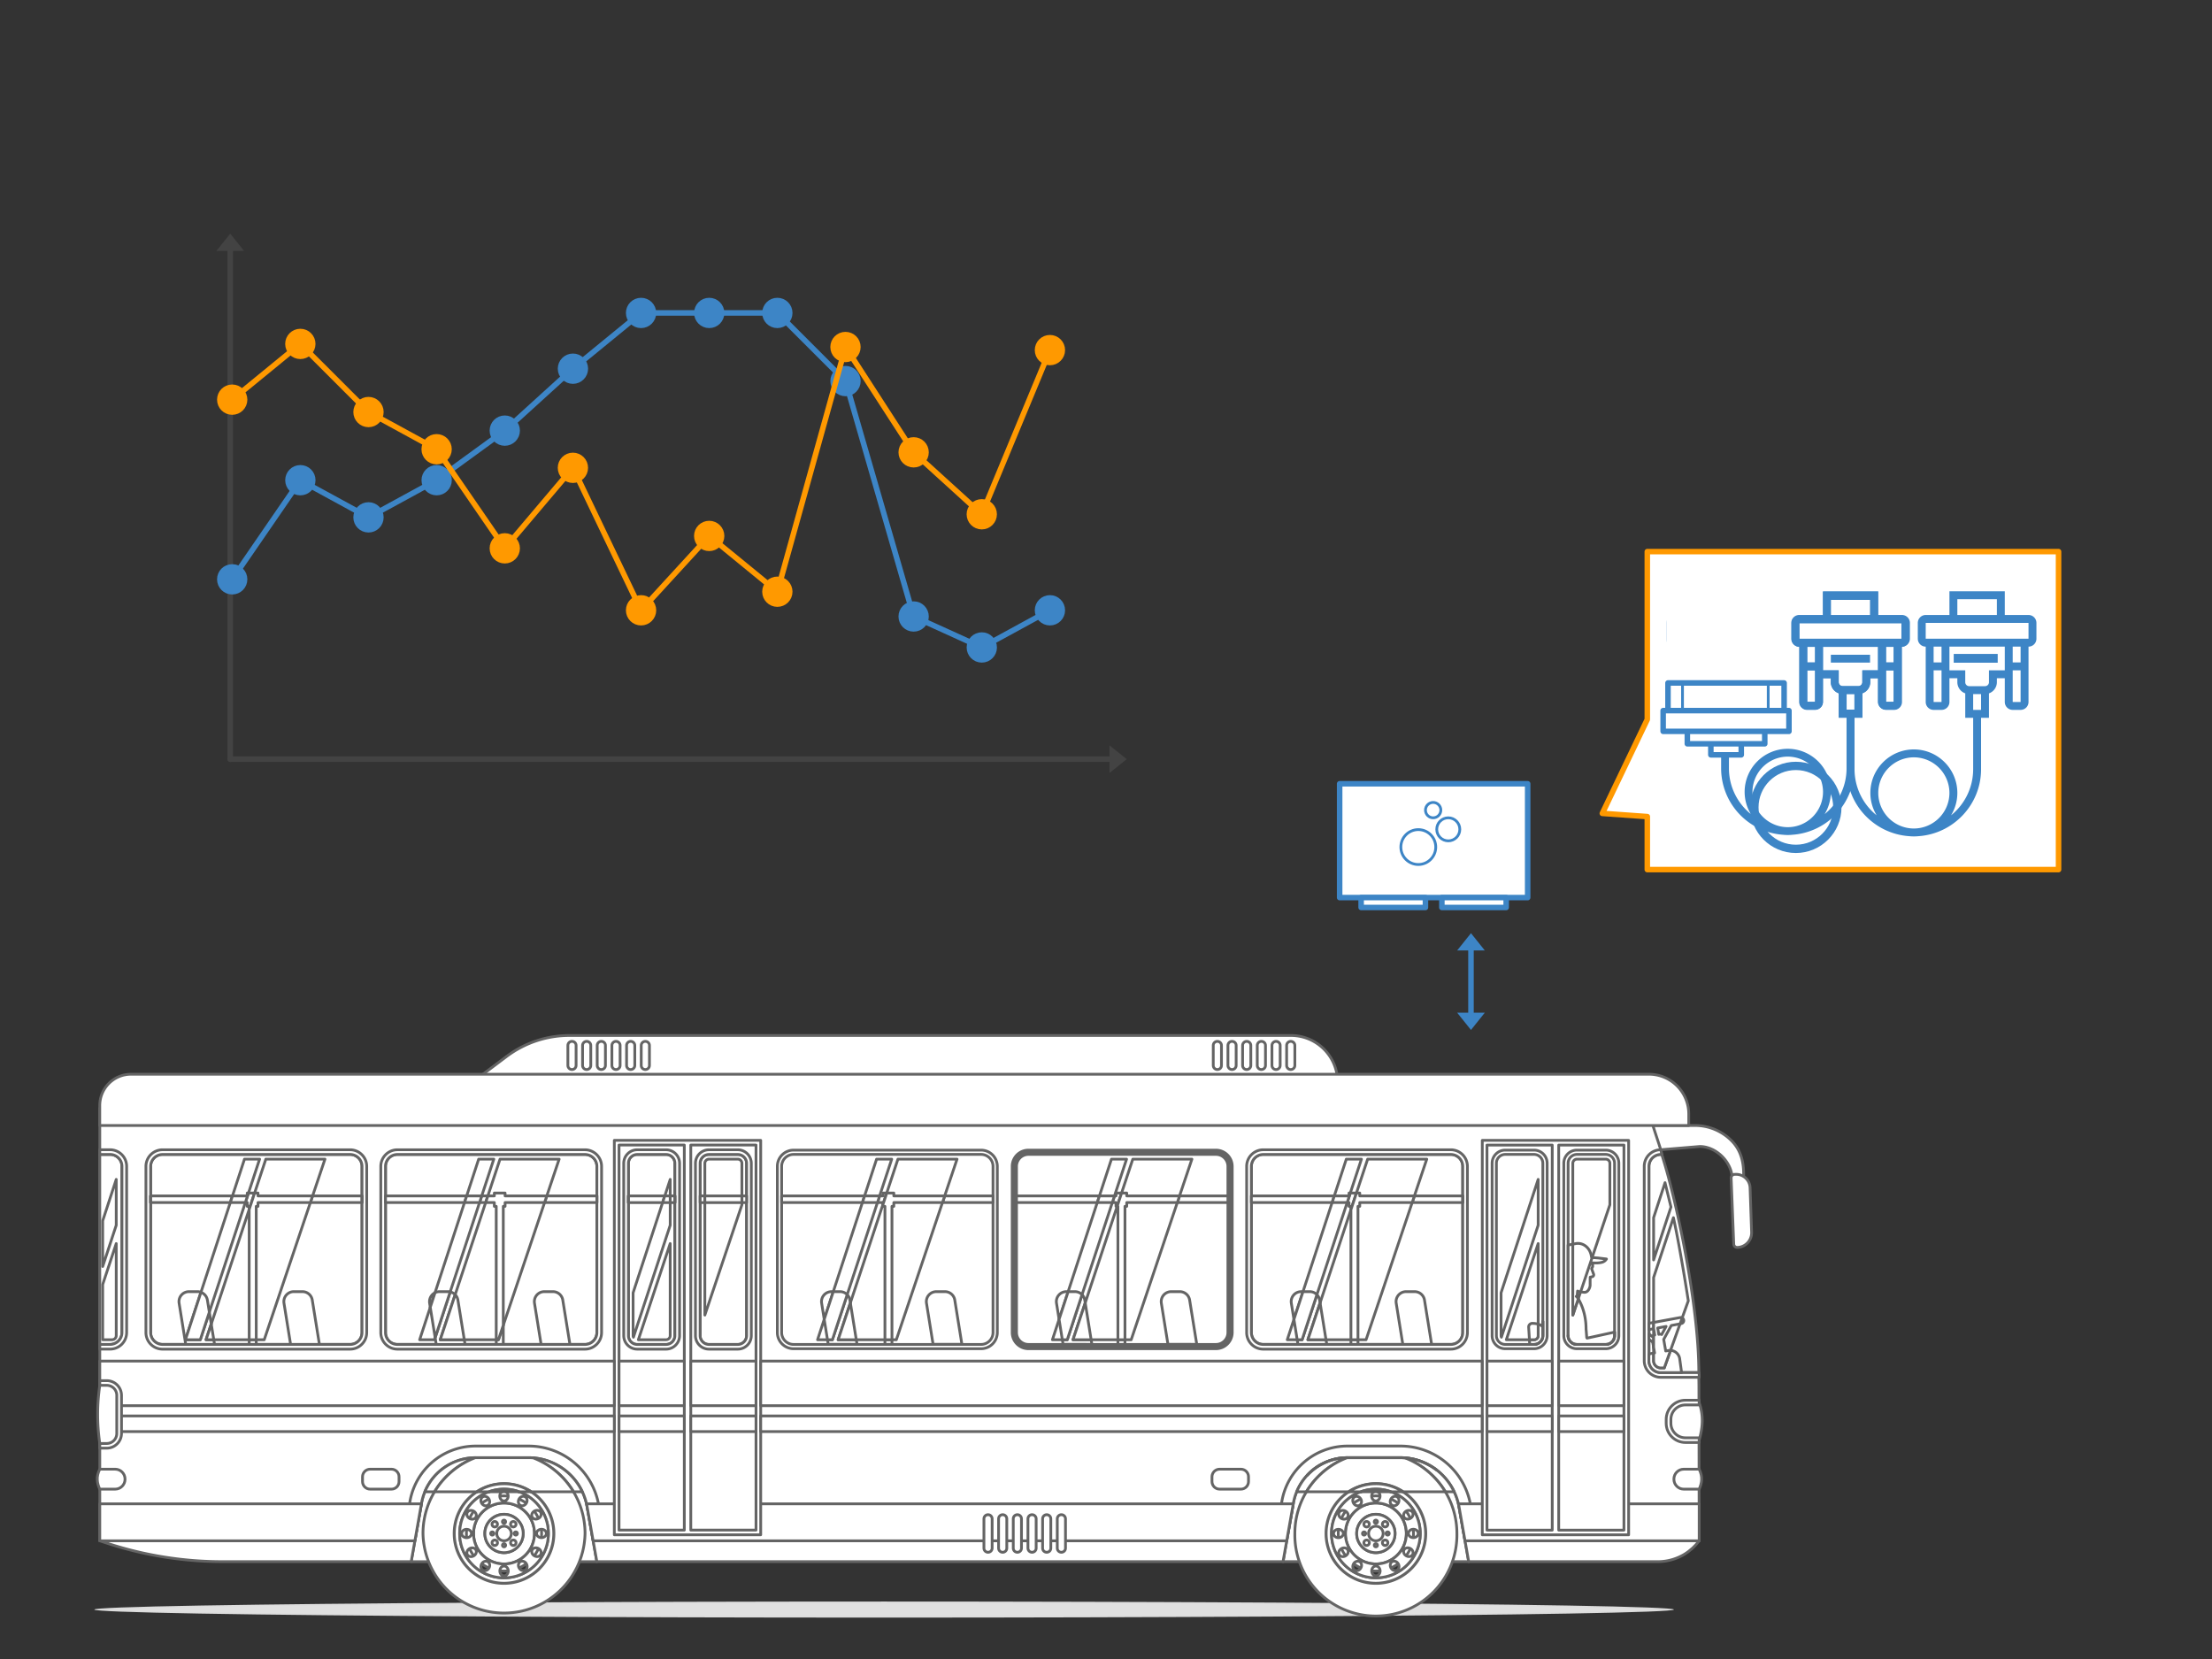 <svg xmlns="http://www.w3.org/2000/svg" xmlns:xlink="http://www.w3.org/1999/xlink" width="800" height="600" stroke="#000" stroke-linecap="round" stroke-linejoin="round" fill="#fff" fill-rule="evenodd"><rect width="100%" height="100%" fill="#333333" stroke="none"/><style><![CDATA[.B{fill-rule:nonzero}.C{stroke-width:2}.D{stroke-linecap:butt}.E{fill:none}.F{stroke:none}.G{stroke:#3d85c6}.H{fill:#3d85c6}]]></style><defs><clipPath id="A"/><path d="M0 0l4 5h-8z" id="B" class="F"/><path id="C" d="M449.92 180.11a13.6 13.6 0 0 0 13.6 13.59 13.6 13.6 0 0 0 13.59-13.59 13.6 13.6 0 0 0-13.59-13.6 13.6 13.6 0 0 0-13.6 13.6"/><path id="D" d="M172.79 12.31h-.03c-.81 0-1.47-.66-1.47-1.47V3.59c0-.81.66-1.47 1.47-1.47h.03c.81 0 1.47.66 1.47 1.47v7.25c0 .81-.66 1.47-1.47 1.47"/><path id="E" d="M323.26 186.9h-.03c-.81 0-1.47-.66-1.47-1.47v-10.65c0-.81.66-1.47 1.47-1.47h.03c.81 0 1.47.66 1.47 1.47v10.65c0 .81-.66 1.47-1.47 1.47"/><path id="F" d="M414.7 164.07h-7.71c-1.52 0-2.75-1.23-2.75-2.75v-1.72c0-1.52 1.23-2.75 2.75-2.75h7.71c1.52 0 2.75 1.23 2.75 2.75v1.72c0 1.52-1.23 2.75-2.75 2.75"/><path id="G" d="M234.23 46.22v15.02l-13.4 39.87V46.22a1.5 1.5 0 0 1 1.48-1.5h10.43a1.5 1.5 0 0 1 1.49 1.5"/><path id="H" d="M208.3 52.04v16.58l-13.3 40.5c-.09-.17-.12-.36-.12-.56v-15.5l13.42-41.02"/><path id="I" d="M139.03 44.72l-21.35 65.32h5.36l21.46-65.32h-5.47"/><path id="J" d="M290.66 44.72l-21.62 65.32h21.04l21.96-65.32h-21.38"/><path id="K" d="M157.99 165.02h-4.34c-1.7-.62-3.53-.95-5.44-.95h-.01 0-.02c-1.91 0-3.74.33-5.44.95h-4.34c2.81-1.83 6.17-2.9 9.78-2.9a17.9 17.9 0 0 1 9.81 2.9"/><path id="L" d="M134.1 111.73h-10.42v-.01l10.42.01"/><path id="M" d="M172.03 111.72h-10.42l-2.39-14.88a3.6 3.6 0 0 1 3.57-4.2h3.09a3.6 3.6 0 0 1 3.57 3.05l2.58 16.03"/><path id="N" d="M275.87 111.72h-10.42l-.27-1.68h1.77l5.36-16.31a3.6 3.6 0 0 1 .98 1.96l.17 1.01-4.42 13.34h6.56l.27 1.68"/><path id="O" d="M264.01 102.67l-.94-5.83a3.6 3.6 0 0 1 3.57-4.2h.65l-3.28 10.03"/><path id="P" d="M275.6 110.04h-6.56l4.42-13.34 2.14 13.34"/><path id="Q" d="M266.96 110.03h-1.78l-1.18-7.36 3.28-10.03h2.44a3.6 3.6 0 0 1 2.59 1.09l-5.35 16.3"/><path id="R" d="M139.35 60.41h-5.44l.78-2.39h5.44l-.78 2.39"/></defs><g class="G"><g class="C"><path d="M484.5 283.46h68v41.16h-68z"/><path d="M492.27 324.62h23.26v3.58h-23.26zm29.2 0h23.26v3.58h-23.26z"/></g><circle cx="518.32" cy="292.99" r="2.78"/><circle cx="523.79" cy="299.94" r="4.17"/><circle cx="512.95" cy="306.35" r="6.31"/></g><path d="M595.77 314.5H744.5v-115H595.77v60.69l-16.27 33.98 16.27 1.16v19.17" stroke="#f90" class="C"/><path d="M687.67 222.62h-8.51v-8.51h-19.84v8.51h-8.5c-1.57 0-2.84 1.27-2.84 2.83v5.67c0 1.56 1.27 2.84 2.84 2.84v19.84c0 1.56 1.27 2.84 2.83 2.84h2.83c1.57 0 2.84-1.28 2.84-2.84v-8.51h2.83v1.42c0 1.85 1.19 3.41 2.84 3.99v8.77h2.84v18.43c0 6.67-3.1 12.63-7.92 16.53 1.41-2.35 2.24-5.09 2.24-8.03a15.6 15.6 0 0 0-15.59-15.59 15.6 15.6 0 0 0-15.59 15.59c0 2.94.83 5.68 2.25 8.03-4.82-3.9-7.92-9.86-7.92-16.53v-18.43h2.83v-8.77c1.65-.58 2.84-2.14 2.84-3.99v-1.42h2.83v8.51c0 1.56 1.28 2.84 2.84 2.84h2.83c1.57 0 2.84-1.28 2.84-2.84v-19.84c1.56 0 2.84-1.28 2.84-2.84v-5.67c0-1.56-1.28-2.83-2.84-2.83h-8.51v-8.51h-19.84v8.51h-8.5c-1.57 0-2.84 1.27-2.84 2.83v5.67c0 1.56 1.27 2.84 2.84 2.84v19.84c0 1.56 1.27 2.84 2.83 2.84h2.84c1.56 0 2.83-1.28 2.83-2.84v-8.51h2.84v1.42c0 1.85 1.18 3.41 2.83 3.99v8.77h2.84v18.43a24.1 24.1 0 0 0 22.5 24.01 14 14 0 0 0 1.59.08 13.9 13.9 0 0 0 1.59-.08 24.1 24.1 0 0 0 22.51-24.01v-18.43h2.84v-8.77c1.64-.58 2.83-2.14 2.83-3.99v-1.42h2.83v8.51c0 1.56 1.28 2.84 2.84 2.84h2.83c1.57 0 2.84-1.28 2.84-2.84v-19.84c1.56 0 2.83-1.28 2.83-2.84v-5.67c0-1.56-1.27-2.83-2.83-2.83zm-65.2 34.02v-5.68h2.83v5.68h-2.83zm14.17-2.84v-11.34h2.83v11.34h-2.83zm2.83-14.18h-2.83v-5.66h2.83v5.66zm-22.67-22.67h14.17v5.67H616.8v-5.67zm-11.35 8.5h0 36.86v5.67h-36.85l-.01-5.67zm5.68 8.51v5.66h-2.84v-5.66h2.84zm-2.84 19.84v-11.34h2.84v11.34h-2.84zm5.67-11.34v-8.5h19.84v8.5h-5.67v4.25c0 .78-.63 1.42-1.41 1.42h-5.67c-.78 0-1.42-.64-1.42-1.42v-4.25h-5.67zm19.84 43.94a12.8 12.8 0 0 1 12.76-12.76 12.8 12.8 0 0 1 12.76 12.76c0 7.04-5.72 12.76-12.76 12.76a12.8 12.8 0 0 1-12.76-12.76zm28.35-69.45h14.18v5.67h-14.18v-5.67zm-5.67 17.01v5.66h-2.83v-5.66h2.83zm-2.83 19.84v-11.34h2.83v11.34h-2.83zm14.18 2.84v-5.68h2.83v5.68h-2.83zm5.67-14.18v4.25c0 .78-.64 1.42-1.42 1.42h-5.67c-.78 0-1.42-.64-1.42-1.42v-4.25h-5.67v-8.5h19.84v8.5h-5.66zm8.5 11.34v-11.34h2.83v11.34H682zm2.83-14.18H682v-5.66h2.83v5.66zm2.84-8.5h-36.85l-.01-5.67h.01 36.85v5.67zm-25.52 5.67h14.18v2.84h-14.18z" class="B F H"/><path d="M602.62 210.55h42.87v57.15h-42.87z" class="F"/><g class="G"><path d="M618.75 268h11v5h-11z" class="C"/><circle cx="649.5" cy="292" stroke-width="3" r="15" class="E"/><path d="M603.25 247h42v10h-42z" class="C"/><path d="M608.5 256.5v-9m31 9v-9" class="E"/><g class="C"><path d="M610.25 264h28v5h-28z"/><path d="M601.5 257H647v7.5h-45.5z"/></g></g><path d="M733.64 222.42h-8.58v-8.58h-20.02v8.58h-8.58c-1.58 0-2.86 1.28-2.86 2.86V231c0 1.58 1.28 2.86 2.86 2.86v20.02c0 1.58 1.28 2.86 2.86 2.86h2.86c1.58 0 2.86-1.28 2.86-2.86v-8.58h2.86v1.43a4.3 4.3 0 0 0 2.86 4.03v8.84h2.86v18.59a21.4 21.4 0 0 1-7.99 16.68c1.43-2.37 2.27-5.14 2.27-8.1 0-8.67-7.06-15.73-15.73-15.73s-15.73 7.06-15.73 15.73c0 2.96.84 5.73 2.27 8.1a21.4 21.4 0 0 1-7.99-16.68V259.6h2.86v-8.84a4.3 4.3 0 0 0 2.86-4.03v-1.43h2.86v8.58c0 1.58 1.28 2.86 2.86 2.86h2.86c1.58 0 2.86-1.28 2.86-2.86v-20.02c1.58 0 2.86-1.28 2.86-2.86v-5.72c0-1.58-1.28-2.86-2.86-2.86h-8.58v-8.58h-20.02v8.58h-8.58c-1.58 0-2.86 1.28-2.86 2.86V231c0 1.58 1.28 2.86 2.86 2.86v20.02c0 1.58 1.28 2.86 2.86 2.86h2.86c1.58 0 2.86-1.28 2.86-2.86v-8.58h2.86v1.43a4.3 4.3 0 0 0 2.86 4.03v8.84h2.86v18.59c0 12.86 10.05 23.39 22.7 24.23a17.2 17.2 0 0 0 1.61.08 17.2 17.2 0 0 0 1.61-.08c12.65-.84 22.7-11.37 22.7-24.23V259.6h2.86v-8.84a4.3 4.3 0 0 0 2.86-4.03v-1.43h2.86v8.58c0 1.58 1.28 2.86 2.86 2.86h2.86c1.58 0 2.86-1.28 2.86-2.86v-20.02c1.58 0 2.86-1.28 2.86-2.86v-5.72c0-1.58-1.28-2.86-2.86-2.86zm-65.78 34.32v-5.72h2.86v5.72h-2.86zm14.3-2.86v-11.44h2.86v11.44h-2.86zm2.86-14.3h-2.86v-5.72h2.86v5.72zm-22.88-22.88h14.3v5.72h-14.3v-5.72zm-11.44 8.58h0 37.18V231H650.7v-5.72zm5.72 8.58v5.72h-2.86v-5.72h2.86zm-2.86 20.02v-11.44h2.86v11.44h-2.86zm5.72-11.44v-8.58h20.02v8.58h-5.72v4.29c0 .79-.64 1.43-1.43 1.43h-5.72c-.79 0-1.43-.64-1.43-1.43v-4.29h-5.72zm20.02 44.33a12.9 12.9 0 0 1 12.87-12.87 12.9 12.9 0 0 1 12.87 12.87 12.9 12.9 0 0 1-12.87 12.87 12.9 12.9 0 0 1-12.87-12.87zm28.6-70.07h14.3v5.72h-14.3v-5.72zm-5.72 17.16v5.72h-2.86v-5.72h2.86zm-2.86 20.02v-11.44h2.86v11.44h-2.86zm14.3 2.86v-5.72h2.86v5.72h-2.86zm5.72-14.3v4.29c0 .79-.64 1.43-1.43 1.43h-5.72c-.79 0-1.43-.64-1.43-1.43v-4.29h-5.72v-8.58h20.02v8.58h-5.72zm8.58 11.44v-11.44h2.86v11.44h-2.86zm2.86-14.3h-2.86v-5.72h2.86v5.72zm2.86-8.58h-37.18v-5.72h0 37.18V231zm-27.05 5.5h15.91v3.18h-15.91z" class="B F H"/><g transform="translate(532 337.5)"><path d="M0 5.63v23.75" class="C E G"/><g class="H"><use transform="matrix(1.25 0 0 1.25 0 0)" xlink:href="#B"/><use transform="matrix(-1.25 0 0 -1.25 0 70)" xlink:href="#B" y="28"/></g></g><g transform="translate(34.09 374.5)"><ellipse cx="285.66" cy="207.62" fill="#e0e0e0" rx="285.66" ry="2.91" stroke-opacity=".02"/><g stroke="#646464" stroke-linejoin="miter" class="B"><g class="D"><path d="M432.81 0H171.83a37.8 37.8 0 0 0-22.7 7.58L130.21 21.8h319.46v-4.94c0-9.31-7.55-16.86-16.86-16.86m147.62 182.75H2V26.32h561.64l13.72 70.24a161.5 161.5 0 0 1 2.99 30.62l.08 55.57"/><path d="M137.97 152.7h19.08c10.46 0 19.41 7.51 21.23 17.81l3.49 19.8h-67.05v-.59l3.62-20.56c1.69-9.52 9.96-16.46 19.63-16.46m315.32-.02h19.09c10.45 0 19.41 7.51 21.22 17.81l3.49 19.8h-67.15l3.73-21.15a19.9 19.9 0 0 1 19.62-16.46"/><use xlink:href="#C"/><path d="M445.48 180.12c-.01-9.96 8.06-18.04 18.02-18.06 9.96 0 18.05 8.07 18.06 18.03 0 9.97-8.06 18.05-18.03 18.06-9.96.01-18.05-8.06-18.05-18.03m-11.27.01a29.31 29.31 0 1 0 58.61-.05 29.3 29.3 0 0 0-29.33-29.28c-16.18.02-29.29 13.15-29.28 29.33m13.27-.02c-.01-8.85 7.16-16.04 16.02-16.04 8.86-.01 16.04 7.16 16.05 16.02s-7.17 16.04-16.02 16.05c-8.86.01-16.05-7.17-16.05-16.03m-1.95.01a18 18 0 0 0 18 17.97 18 18 0 0 0 17.97-18 18 18 0 0 0-18-17.97 18 18 0 0 0-17.97 18m11.05-.01c0-3.83 3.1-6.93 6.93-6.94 3.82 0 6.93 3.1 6.93 6.93.01 3.82-3.09 6.93-6.92 6.94-3.83 0-6.93-3.1-6.94-6.93zm-4.09 0c.01 6.09 4.95 11.02 11.03 11.02 6.09-.01 11.02-4.95 11.02-11.04-.01-6.08-4.95-11.01-11.04-11.01-6.08.01-11.02 4.95-11.01 11.03"/><path d="M458.67 180.12c0-.33.26-.58.58-.58s.58.25.58.57-.26.58-.58.58-.58-.26-.58-.57zm.79 2.65c.39-.39 1.01-.39 1.4-.01.39.39.39 1.02 0 1.4-.38.39-1.01.39-1.4.01-.38-.39-.39-1.02 0-1.4zm1.42-2.66c0-1.45 1.18-2.63 2.63-2.63s2.63 1.17 2.63 2.63c0 1.45-1.17 2.63-2.62 2.63-1.46 0-2.64-1.17-2.64-2.63zm2.06 4.26c0-.32.25-.58.58-.58.32 0 .57.26.57.58s-.25.57-.57.57-.58-.25-.58-.57zm3.23-1.61c.38-.39 1.01-.39 1.4 0a1 1 0 0 1 0 1.4c-.39.39-1.02.39-1.4 0-.39-.39-.39-1.01 0-1.4zm1.6-2.07c-.32 0-.58-.27-.58-.58 0-.32.26-.58.58-.58s.58.25.58.58c0 .31-.26.58-.58.58zm-.21-3.24c-.39.39-1.01.39-1.4 0-.39-.38-.39-1.01 0-1.4a1 1 0 0 1 1.4 0c.39.39.39 1.01 0 1.4zm-3.47-1.6c0 .32-.26.58-.58.58s-.58-.26-.58-.58.26-.58.58-.58.58.26.58.58zm-3.23 1.61c-.39.39-1.02.39-1.4 0-.39-.39-.39-1.01-.01-1.4a1 1 0 0 1 1.41 0 1 1 0 0 1 0 1.4zm-4.28 2.66c0 3.82 3.11 6.92 6.94 6.92 3.82 0 6.93-3.11 6.92-6.93 0-3.83-3.11-6.93-6.93-6.93-3.83.01-6.93 3.11-6.93 6.94m-8.38 0c0-.84.79-1.52 1.77-1.52s1.78.68 1.78 1.52c0 .83-.8 1.51-1.77 1.51-.98 0-1.78-.68-1.78-1.51m2.84 5.46c.84-.49 1.87-.3 2.29.42.42.73.07 1.71-.78 2.2-.84.49-1.87.3-2.29-.42-.42-.73-.07-1.71.78-2.2m4.4 5.5c.49-.84 1.48-1.19 2.2-.77.73.41.92 1.44.43 2.29s-1.47 1.19-2.2.78c-.72-.42-.91-1.45-.43-2.3m6.57 2.57c0-.98.68-1.77 1.52-1.77.83 0 1.51.79 1.52 1.77 0 .98-.68 1.77-1.52 1.77s-1.52-.79-1.52-1.77m7.4-3.36c.73-.42 1.71-.07 2.2.78s.3 1.87-.42 2.29c-.73.42-1.71.08-2.2-.77s-.3-1.87.42-2.3m4.31-4.31c.42-.72 1.44-.91 2.29-.42.85.48 1.2 1.47.78 2.19-.42.73-1.44.92-2.29.43s-1.2-1.47-.78-2.2m3.34-4.37c-.97 0-1.77-.68-1.77-1.52 0-.83.79-1.51 1.77-1.51s1.77.67 1.77 1.51-.79 1.52-1.77 1.52m-1.06-6.97c-.85.49-1.87.3-2.29-.43-.42-.72-.08-1.71.77-2.2s1.88-.3 2.3.43c.41.72.07 1.71-.78 2.2m-4.41-5.51c-.49.85-1.47 1.19-2.19.78-.73-.42-.92-1.45-.43-2.3.49-.84 1.47-1.19 2.19-.77.73.41.92 1.44.43 2.29m-6.57-2.57c0 .98-.67 1.78-1.51 1.78s-1.52-.8-1.52-1.78.68-1.77 1.51-1.77c.84 0 1.52.79 1.52 1.77m-7.4 3.36c-.72.41-1.71.07-2.19-.78-.5-.85-.3-1.87.42-2.29s1.71-.07 2.2.78c.49.84.3 1.87-.43 2.29m5.89-.84c6.09 0 11.03 4.93 11.03 11.01.01 6.1-4.93 11.03-11.01 11.04-6.09 0-11.03-4.93-11.03-11.01-.01-6.09 4.92-11.03 11.01-11.04m-10.19 5.15c-.42.73-1.45.92-2.29.43-.85-.49-1.2-1.48-.78-2.2.42-.73 1.44-.92 2.29-.43s1.2 1.47.78 2.2m-5.84 5.89c.01 8.86 7.19 16.03 16.05 16.03 8.86-.02 16.03-7.2 16.02-16.06 0-8.86-7.19-16.03-16.05-16.02-8.85 0-16.03 7.19-16.02 16.05"/><use xlink:href="#C" x="-315.32"/><path d="M130.16 180.12c-.01-9.96 8.06-18.04 18.02-18.06 9.96 0 18.05 8.07 18.06 18.03.01 9.97-8.06 18.05-18.03 18.06-9.96.01-18.05-8.06-18.05-18.03m-11.27.01a29.31 29.31 0 0 0 58.61-.05 29.3 29.3 0 0 0-29.33-29.28c-16.18.02-29.29 13.15-29.28 29.33m13.26-.02c0-8.85 7.17-16.04 16.03-16.04 8.86-.01 16.04 7.16 16.05 16.02s-7.16 16.04-16.02 16.05-16.05-7.17-16.06-16.03m-1.94.01a18 18 0 0 0 18 17.97 18 18 0 0 0 17.97-18 18 18 0 0 0-18-17.97 18 18 0 0 0-17.97 18m11.05-.01c0-3.83 3.1-6.93 6.93-6.94 3.82 0 6.93 3.1 6.93 6.93 0 3.82-3.09 6.93-6.92 6.94-3.83 0-6.93-3.1-6.94-6.93zm-4.09 0c.01 6.09 4.95 11.02 11.03 11.02 6.09-.01 11.02-4.95 11.02-11.04-.01-6.08-4.95-11.01-11.03-11.01-6.09.01-11.03 4.95-11.02 11.03"/><path d="M143.37 180.12c-.01-.33.25-.58.57-.58s.58.25.58.57-.26.58-.58.58-.57-.26-.57-.57zm.78 2.65c.39-.39 1.01-.39 1.4-.01.39.39.39 1.02 0 1.4-.38.39-1.01.39-1.4.01a1 1 0 0 1 0-1.4zm1.42-2.66c0-1.45 1.17-2.63 2.63-2.63 1.45 0 2.63 1.17 2.63 2.63 0 1.45-1.17 2.63-2.63 2.63-1.45 0-2.63-1.17-2.63-2.63zm2.06 4.26c0-.32.25-.58.57-.58s.58.26.58.58-.26.57-.58.57c-.31 0-.57-.25-.57-.57zm3.22-1.61a1 1 0 0 1 1.41 0 1 1 0 0 1 0 1.4c-.39.39-1.02.39-1.4 0-.39-.39-.39-1.01-.01-1.4zm1.61-2.07c-.32 0-.58-.27-.58-.58 0-.32.26-.58.58-.58s.57.25.57.58c0 .31-.25.58-.57.58zm-.21-3.24c-.39.39-1.01.39-1.4 0-.39-.38-.39-1.01 0-1.4a1 1 0 0 1 1.4 0c.39.39.39 1.01 0 1.4zm-3.48-1.6c.01.32-.25.58-.57.58s-.58-.26-.58-.58.26-.58.58-.58.57.26.57.58zm-3.23 1.61c-.38.39-1.01.39-1.39 0-.39-.39-.39-1.01 0-1.4.38-.39 1.01-.39 1.39 0 .39.38.39 1.01 0 1.4zm-4.27 2.66c0 3.82 3.11 6.92 6.94 6.92 3.82 0 6.92-3.11 6.92-6.93 0-3.83-3.11-6.93-6.93-6.93-3.83.01-6.93 3.11-6.93 6.94m-8.39 0c0-.84.79-1.52 1.77-1.52s1.78.68 1.78 1.52c0 .83-.8 1.51-1.77 1.51-.98 0-1.78-.68-1.78-1.51m2.84 5.46c.84-.49 1.87-.3 2.29.42.42.73.07 1.71-.78 2.2-.84.49-1.87.3-2.29-.42-.42-.73-.07-1.71.78-2.2m4.4 5.5c.49-.84 1.47-1.19 2.2-.77.73.41.92 1.44.43 2.29s-1.47 1.19-2.2.78c-.72-.42-.92-1.45-.43-2.3m6.57 2.57c0-.98.68-1.77 1.52-1.77.83 0 1.51.79 1.51 1.77.01.98-.67 1.77-1.51 1.77s-1.52-.79-1.52-1.77m7.4-3.36c.73-.42 1.71-.07 2.2.78s.3 1.87-.42 2.29c-.73.42-1.71.08-2.2-.77s-.3-1.87.42-2.3m4.31-4.31c.42-.72 1.44-.91 2.29-.42.85.48 1.2 1.47.78 2.19-.42.73-1.45.92-2.29.43-.85-.49-1.2-1.47-.78-2.2m3.34-4.37c-.98 0-1.77-.68-1.77-1.52 0-.83.79-1.51 1.77-1.51s1.77.67 1.77 1.51c.01.84-.79 1.52-1.77 1.52m-1.06-6.97c-.85.49-1.87.3-2.29-.43-.42-.72-.07-1.71.77-2.2.85-.49 1.88-.3 2.29.43.42.72.08 1.71-.77 2.2m-4.41-5.51c-.49.85-1.47 1.19-2.2.78-.72-.42-.91-1.45-.42-2.3.48-.84 1.47-1.19 2.2-.77.72.41.91 1.44.42 2.29m-6.57-2.57c0 .98-.67 1.78-1.51 1.78s-1.52-.8-1.52-1.78.68-1.77 1.51-1.77c.84 0 1.52.79 1.52 1.77m-7.4 3.36c-.72.41-1.7.07-2.2-.78-.49-.85-.3-1.87.43-2.29.72-.42 1.71-.07 2.2.78.49.84.3 1.87-.43 2.29m5.89-.84c6.09 0 11.03 4.93 11.03 11.01a11 11 0 0 1-11.01 11.04c-6.09 0-11.03-4.93-11.04-11.01 0-6.09 4.93-11.03 11.02-11.04M138 174.23c-.42.73-1.45.92-2.3.43-.84-.49-1.19-1.48-.77-2.2.42-.73 1.44-.92 2.29-.43s1.2 1.47.78 2.2m-5.84 5.89c.01 8.86 7.19 16.03 16.05 16.03 8.86-.02 16.03-7.2 16.03-16.06-.01-8.86-7.2-16.03-16.06-16.02-8.85 0-16.03 7.19-16.02 16.05m448.27 2.63l-.44.53a14.2 14.2 0 0 1-.93 1.1l-1.06 1.06-1.35 1.12a18 18 0 0 1-1.53 1.05c-2.82 1.7-6.13 2.68-9.65 2.68h-68.39l-1.32-7.54-2.16-12.24-.22-1.12a21.6 21.6 0 0 0-21.01-16.7h-19.09c-9.66 0-17.94 6.95-19.62 16.48l-.03.22-2.36 13.36-1.34 7.54H181.77l-1.34-7.54-2.16-12.24-.22-1.12c-2.24-9.73-10.92-16.7-20.99-16.7h-19.09c-9.67 0-17.94 6.95-19.62 16.48l-.03.22-2.36 13.36-1.24 6.97-.1.57H46.51a134.1 134.1 0 0 1-42.03-6.72L2 182.75h109.68l2.34-13.36.17-.95c2.06-11.57 12.04-19.96 23.78-19.96h19.09c12.38 0 22.96 8.78 25.3 20.91l.07.39 2.28 12.97h242.28l2.36-13.36.17-.95a24.1 24.1 0 0 1 23.76-19.96h19.09c12.4 0 22.98 8.78 25.3 20.91l.07.39 2.29 12.97h80.4m-16.74-150.2h15.22a18.6 18.6 0 0 1 13.49 5.76c3.52 3.72 4.31 8.49 4.09 13.27l-.79 23.25h-2.46l-.88-23.69c-.46-5.73-5.96-11-11.71-11l-14.09 1.18-2.87-8.77"/><path d="M599.4 71.04c.15 2.95-2.12 5.46-5.07 5.61h-.06c-.7.04-1.3-.5-1.33-1.2L592 51.56c-.03-.7.5-1.29 1.2-1.33l.35-.01c2.79-.14 5.17 2.01 5.3 4.79l.55 16.03m-22.73-38.49v-4.12a14.4 14.4 0 0 0-14.42-14.42H13.31c-6.25 0-11.32 5.07-11.32 11.32v7.22h574.68M252.92 112.5a5.1 5.1 0 0 1-5.09-5.09V47.32a5.1 5.1 0 0 1 5.09-5.09h67.82a5.1 5.1 0 0 1 5.09 5.09v60.09a5.1 5.1 0 0 1-5.09 5.09h-67.82"/><path d="M320.73 41.46h-67.81c-3.24 0-5.87 2.63-5.87 5.87v60.08c0 3.24 2.63 5.87 5.87 5.87h67.81c3.24 0 5.87-2.63 5.87-5.87V47.33c0-3.24-2.63-5.87-5.87-5.87m0 1.55c2.38 0 4.32 1.94 4.32 4.32v60.08c0 2.38-1.94 4.32-4.32 4.32h-67.81c-2.38 0-4.32-1.94-4.32-4.32V47.33c0-2.38 1.94-4.32 4.32-4.32h67.81m17.12 69.49a5.1 5.1 0 0 1-5.09-5.09V47.32a5.1 5.1 0 0 1 5.09-5.09h67.81a5.1 5.1 0 0 1 5.11 5.09v60.09a5.1 5.1 0 0 1-5.11 5.09h-67.81m67.82-71.04h-67.81c-3.24 0-5.87 2.63-5.87 5.87v60.08c0 3.24 2.63 5.87 5.87 5.87h67.81a5.9 5.9 0 0 0 5.89-5.87V47.33a5.9 5.9 0 0 0-5.89-5.87m0 1.55c2.4 0 4.33 1.94 4.33 4.32v60.08c0 2.38-1.93 4.32-4.33 4.32h-67.81c-2.38 0-4.32-1.94-4.32-4.32V47.33c0-2.38 1.94-4.32 4.32-4.32h67.81m89.26 4.31v60.09a4.3 4.3 0 0 1-4.31 4.31H422.8a4.3 4.3 0 0 1-4.31-4.31V47.32a4.3 4.3 0 0 1 4.31-4.31h67.82a4.3 4.3 0 0 1 4.31 4.31"/><path d="M490.61 41.33h-67.82a6 6 0 0 0-6.01 6.01v60.09a6 6 0 0 0 6.01 6.01h67.82a6 6 0 0 0 6.01-6.01V47.34a6 6 0 0 0-6.01-6.01m0 1.7a4.3 4.3 0 0 1 4.32 4.31v60.09a4.3 4.3 0 0 1-4.32 4.31h-67.82a4.3 4.3 0 0 1-4.31-4.31V47.34a4.3 4.3 0 0 1 4.31-4.31h67.82m89.7 78.89h-13.74a4.3 4.3 0 0 1-4.31-4.31V47.33c0-2.37 1.94-4.31 4.31-4.31h.33c4.97 15.12 13.41 53.89 13.41 78.9"/><path d="M580.32 121.92h-13.74a4.3 4.3 0 0 1-4.31-4.31V47.33a4.3 4.3 0 0 1 4.31-4.31h.32l-.34-1.7a6 6 0 0 0-5.99 6.01v70.28a6 6 0 0 0 6.01 6.01h13.86v-1.05l-.12-.65M96.84 47.32v60.09a4.3 4.3 0 0 1-4.32 4.31H24.71c-2.39 0-4.33-1.93-4.33-4.31V47.32c0-2.37 1.94-4.31 4.33-4.31h67.81c2.38 0 4.32 1.94 4.32 4.31"/><path d="M92.52 41.33H24.7a6 6 0 0 0-6.01 6.01v60.09a6 6 0 0 0 6.01 6.01h67.82c3.32 0 6.02-2.7 6.02-6.01V47.34c0-3.31-2.7-6.01-6.02-6.01m0 1.7a4.3 4.3 0 0 1 4.32 4.31v60.09a4.3 4.3 0 0 1-4.32 4.31H24.7a4.3 4.3 0 0 1-4.31-4.31V47.34a4.3 4.3 0 0 1 4.31-4.31h67.82m-82.5 4.3v60.09a4.3 4.3 0 0 1-4.32 4.32H2V43.02h3.7a4.3 4.3 0 0 1 4.32 4.31"/><path d="M5.7 41.32H2v1.7h3.7a4.3 4.3 0 0 1 4.32 4.31v60.09a4.3 4.3 0 0 1-4.32 4.31H2v1.7h3.7a6 6 0 0 0 6.01-6.01V47.33a6 6 0 0 0-6.01-6.01m176.08 6v60.09a4.3 4.3 0 0 1-4.31 4.31h-67.82a4.3 4.3 0 0 1-4.31-4.31V47.32c0-2.37 1.94-4.31 4.31-4.31h67.82a4.3 4.3 0 0 1 4.31 4.31"/><path d="M177.46 41.33h-67.81c-3.32 0-6.02 2.7-6.02 6.01v60.09c0 3.31 2.7 6.01 6.02 6.01h67.81c3.32 0 6.02-2.7 6.02-6.01V47.34c0-3.31-2.7-6.01-6.02-6.01m0 1.7a4.3 4.3 0 0 1 4.32 4.31v60.09a4.3 4.3 0 0 1-4.32 4.31h-67.81a4.3 4.3 0 0 1-4.32-4.31V47.34a4.3 4.3 0 0 1 4.32-4.31h67.81m402.97 89.73c1.74 4.95 1.22 9.36 0 13.59h-4.97a6.1 6.1 0 0 1-6.1-6.1v-1.41a6.1 6.1 0 0 1 6.1-6.08h4.97"/><path d="M575.46 131.91c-3.83 0-6.95 3.11-6.95 6.93v1.41c0 3.82 3.12 6.94 6.95 6.94h4.97v-1.69h-4.97c-2.89 0-5.25-2.36-5.25-5.25v-1.41c0-2.89 2.36-5.23 5.25-5.23h4.97v-1.7h-4.97m4.98 24.94c1.39 2.77.98 5.06 0 7.22h-5.57c-1.97 0-3.57-1.6-3.57-3.57v-.08c0-1.97 1.6-3.57 3.57-3.57h5.57m-578.45 0c-1.4 2.77-.99 5.06 0 7.22h5.57c1.97 0 3.57-1.6 3.57-3.57v-.08c0-1.97-1.6-3.57-3.57-3.57H1.99m116.33 12.54l-2.36 13.37H2v-13.37h116.32m315.31 0l-2.36 13.37H180.43l-2.16-12.25-.22-1.12h255.58m146.81 0v13.37h-84.68l-2.16-12.25-.22-1.12h87.06"/></g><path d="M502 180.59h52.93V37.93H502z"/><g class="D"><path d="M553.23 39.63h-23.59v139.26h23.59V39.63M527.3 178.89h-23.6V39.63h23.6v139.26"/><path d="M510.28 112.51c-2.18 0-3.95-1.77-3.95-3.95V46.21c0-2.19 1.77-3.97 3.95-3.97h10.45c2.18 0 3.95 1.78 3.95 3.97v62.35c0 2.18-1.77 3.95-3.95 3.95h-10.45m25.94 0c-2.18 0-3.96-1.77-3.96-3.95V46.21c0-2.19 1.78-3.97 3.96-3.97h10.44c2.18 0 3.95 1.78 3.95 3.97v62.35c0 1.59-.94 3.02-2.41 3.64-.48.2-.99.31-1.54.31h-10.44"/><path d="M520.73 41.46h-10.45c-2.61 0-4.73 2.13-4.73 4.75v62.34c0 2.61 2.12 4.73 4.73 4.73h10.45c2.6 0 4.73-2.12 4.73-4.73V46.21c0-2.62-2.13-4.75-4.73-4.75m25.93 0h-10.45c-2.6 0-4.73 2.13-4.73 4.75v62.34c0 2.61 2.13 4.73 4.73 4.73h10.45c.65 0 1.27-.13 1.86-.38a4.7 4.7 0 0 0 2.87-4.35V46.21c0-2.62-2.12-4.75-4.73-4.75m-25.93 1.55a3.2 3.2 0 0 1 3.17 3.2v62.34a3.2 3.2 0 0 1-3.17 3.18h-10.45a3.2 3.2 0 0 1-3.18-3.18V46.21a3.2 3.2 0 0 1 3.18-3.2h10.45m25.93 0a3.2 3.2 0 0 1 3.18 3.2v62.34c0 1.31-.8 2.45-1.94 2.92-.39.17-.8.26-1.24.26h-10.45a3.2 3.2 0 0 1-3.17-3.18V46.21a3.2 3.2 0 0 1 3.17-3.2h10.45"/></g><path d="M188.09 180.58h52.94V37.92h-52.94z"/><g class="D"><path d="M215.74 39.62v139.26h23.59V39.62h-23.59m-25.95 0v139.26h23.61V39.62h-23.61"/><path d="M206.8 43.02h-10.43a3.2 3.2 0 0 0-3.19 3.19v62.35a3.2 3.2 0 0 0 3.19 3.18h10.43c1.77 0 3.19-1.43 3.19-3.18V46.21a3.2 3.2 0 0 0-3.19-3.19m25.95 0h-10.44c-1.77 0-3.18 1.43-3.18 3.19v62.35c0 1.75 1.41 3.18 3.18 3.18h10.44a3.2 3.2 0 0 0 3.18-3.18V46.21a3.2 3.2 0 0 0-3.18-3.19"/><path d="M206.81 41.33h-10.44a4.9 4.9 0 0 0-4.88 4.88v62.35a4.9 4.9 0 0 0 4.88 4.88h10.44a4.9 4.9 0 0 0 4.88-4.88V46.21a4.9 4.9 0 0 0-4.88-4.88m25.94 0h-10.44a4.9 4.9 0 0 0-4.88 4.88v62.35a4.9 4.9 0 0 0 4.88 4.88h10.44a4.9 4.9 0 0 0 4.88-4.88V46.21a4.9 4.9 0 0 0-4.88-4.88m-25.94 1.7c1.76 0 3.18 1.42 3.18 3.18v62.35c0 1.76-1.42 3.18-3.18 3.18h-10.44c-1.76 0-3.18-1.42-3.18-3.18V46.21c0-1.76 1.42-3.18 3.18-3.18h10.44m25.94 0c1.75 0 3.18 1.42 3.18 3.18v62.35c0 1.76-1.43 3.18-3.18 3.18h-10.44c-1.76 0-3.19-1.42-3.19-3.18V46.21c0-1.76 1.43-3.18 3.19-3.18h10.44m-44.66 74.73v16.13H2v-16.13h186.09m313.85 0H241.03v16.13h260.91v-16.13m-312.15 0h23.61v16.13h-23.61v-16.13m49.54 0v16.13h-23.59v-16.13h23.59m-51.24 19.84v5.64H2v-5.64h186.09m313.85 0H241.03v5.64h260.91v-5.64m-312.15 0h23.61v5.64h-23.61v-5.64m49.54 0v5.64h-23.59v-5.64h23.59m264.37-19.84h23.61v16.13H503.7v-16.13m49.54 0v16.13h-23.59v-16.13h23.59M503.7 137.6h23.61v5.64H503.7v-5.64m49.54 0v5.64h-23.59v-5.64h23.59"/><use xlink:href="#D"/><use xlink:href="#D" x="5.31"/><use xlink:href="#D" x="10.61"/><use xlink:href="#D" x="15.92"/><use xlink:href="#D" x="21.23"/><use xlink:href="#D" x="26.53"/><use xlink:href="#D" x="233.41"/><use xlink:href="#D" x="238.72"/><use xlink:href="#D" x="244.02"/><use xlink:href="#D" x="249.33"/><use xlink:href="#D" x="254.64"/><use xlink:href="#D" x="259.95"/><use xlink:href="#E"/><use xlink:href="#E" x="5.3"/><use xlink:href="#E" x="10.61"/><use xlink:href="#E" x="15.92"/><use xlink:href="#E" x="21.22"/><use xlink:href="#E" x="26.53"/><path d="M9.85 130.13v13.81c0 2.92-2.4 5.31-5.32 5.31H2v-24.42h2.53c2.92 0 5.32 2.38 5.32 5.3"/><path d="M4.53 147.55H2a72.9 72.9 0 0 1 0-21.02h2.53a3.6 3.6 0 0 1 3.61 3.61v13.8a3.6 3.6 0 0 1-3.61 3.61"/><use xlink:href="#F"/><use xlink:href="#F" x="-307.22"/><path d="M196.78 110.03l11.51-34.78v33.3c0 .82-.66 1.48-1.49 1.48h-10.02"/><use xlink:href="#G"/><use xlink:href="#H"/><path d="M3.05 90.05v19.98h3.41c.83 0 1.49-.66 1.49-1.48v-33.3l-4.9 14.8m0-23.03v16.52l4.9-14.92V52.04l-4.9 14.98m507.64 43.01l11.52-34.78v33.3c0 .82-.67 1.48-1.5 1.48h-10.02"/><use xlink:href="#G" x="313.91"/><use xlink:href="#H" x="313.91"/><path d="M62.05 44.72l-21.62 65.32h21.04l21.97-65.32H62.05m-7.72 0l-21.35 65.32h5.36L59.8 44.72h-5.47m92.42 0l-21.62 65.32h21.04l21.97-65.32h-21.39"/><use xlink:href="#I"/><use xlink:href="#J"/><use xlink:href="#I" x="143.91"/><path d="M375.6 44.72l-21.62 65.32h21.04l21.96-65.32H375.6"/><use xlink:href="#I" x="228.85"/><use xlink:href="#J" x="169.88"/><use xlink:href="#I" x="313.79"/><path d="M576.51 95.96l-8.7 24.26h-1.24a2.6 2.6 0 0 1-2.61-2.61V87.53l7.17-21.64c2.54 11.51 5.38 30.07 5.38 30.07m-6.27-33.93l-6.28 19.14V65.88l4.13-12.65 2.15 8.8"/></g><path d="M0 0h.05 0z" clip-path="url(#A)" transform="translate(137.73 152.7)"/><g class="D"><path d="M176.5 165.02h-3.17a29.4 29.4 0 0 0-14.55-12.25c7.76.62 14.47 5.39 17.72 12.25m-18.41 0h-.1c-2.82-1.83-6.18-2.9-9.8-2.9-3.61.01-6.97 1.07-9.78 2.9h-.11c2.84-1.86 6.23-2.95 9.88-2.96 3.67 0 7.07 1.09 9.91 2.96m-4.44 0h0c-1.69-.61-3.53-.95-5.44-.95 1.91 0 3.75.34 5.44.95m-4.72 0h-1.49a1.3 1.3 0 0 1 .75-.23 1.3 1.3 0 0 1 .74.23m-6.19 0h0c1.7-.61 3.53-.95 5.44-.95h.02a16.1 16.1 0 0 0-5.46.95m-19.67 0h-3.49a19.9 19.9 0 0 1 18.15-12.32h.05.02a29.4 29.4 0 0 0-14.73 12.32"/><path d="M173.33 165.02h-15.24a17.9 17.9 0 0 0-9.89-2.95 18 18 0 0 0-9.9 2.95h-15.23c3.37-5.59 8.55-9.97 14.73-12.32h.17 19.09a19.6 19.6 0 0 1 1.72.07 29.4 29.4 0 0 1 14.55 12.25"/><use xlink:href="#K"/><path d="M153.65 165.02h-4.72a1.3 1.3 0 0 0-.75-.23c-.27 0-.53.08-.75.23h-4.69c1.7-.61 3.53-.95 5.44-.95h.02 0a16.1 16.1 0 0 1 5.45.95m338.18 0h-3.19c-3.34-5.54-8.46-9.89-14.56-12.25a21.5 21.5 0 0 1 11.32 4.31 21.8 21.8 0 0 1 6.43 7.94m-18.43 0h-.1c-2.82-1.83-6.18-2.89-9.8-2.89a17.9 17.9 0 0 0-9.79 2.89h-.1c2.84-1.86 6.23-2.95 9.88-2.95 3.67 0 7.07 1.08 9.91 2.95m-4.44 0h0c-1.7-.61-3.53-.95-5.44-.95 1.91 0 3.74.34 5.44.95m-4.72 0h-1.49c.22-.14.47-.23.74-.23.28 0 .53.09.75.23m-6.19 0h0c1.7-.61 3.53-.95 5.44-.95h.02a16.1 16.1 0 0 0-5.46.95m-19.67 0h-3.5c.93-2.25 2.24-4.28 3.86-6.02a19.9 19.9 0 0 1 14.38-6.3c-6.19 2.35-11.37 6.73-14.74 12.32"/><path d="M488.64 165.02h-15.23a18 18 0 0 0-19.8 0h-15.23c3.37-5.59 8.55-9.97 14.74-12.32h.16 19.09c.57 0 1.14.02 1.71.07 6.1 2.36 11.22 6.71 14.56 12.25"/><use xlink:href="#K" x="315.32"/><path d="M468.97 165.02h-4.72c-.22-.15-.48-.23-.75-.23s-.53.08-.75.23h-4.69c1.7-.61 3.53-.95 5.44-.95h.02a16.1 16.1 0 0 1 5.45.95M438.75 159a19.9 19.9 0 0 1 14.54-6.32h19.08c4.87 0 9.39 1.63 13.03 4.4-3.21-2.43-7.11-3.98-11.32-4.31-.56-.05-1.13-.07-1.71-.07h-19.09-.15a19.9 19.9 0 0 0-14.38 6.3M43.5 111.73H33.08v-.01l10.42.01"/><path d="M43.5 111.72H33.08l-2.39-14.88a3.6 3.6 0 0 1 3.57-4.2h3.09c.43 0 .86.08 1.25.22l-5.62 17.17h5.36l3.28-9.98.69 4.3-1.88 5.68h2.8l.27 1.69"/><path d="M43.23 110.04h-2.8l1.88-5.69.92 5.69m-4.89 0h-5.36l5.61-17.17c1.2.44 2.12 1.5 2.33 2.82l.7 4.37-3.28 9.98m43.09 1.69H71.01v-.01l10.42.01"/><path d="M81.43 111.72H71.01l-2.39-14.88a3.6 3.6 0 0 1 3.57-4.2h3.09a3.6 3.6 0 0 1 3.57 3.05l2.58 16.03"/><use xlink:href="#L"/><path d="M134.1 111.73h-10.42l-.39-2.43 5.44-16.57a3.6 3.6 0 0 1 1.8 1l-5.4 16.31h8.7l.27 1.69M121.52 98.3l-.23-1.46c-.26-1.62.59-3.14 1.96-3.82l-1.73 5.28"/><path d="M133.83 110.04h-8.7l5.4-16.31a3.6 3.6 0 0 1 .99 1.96l2.31 14.35m-10.54-.75l-1.77-11 1.73-5.27a3.6 3.6 0 0 1 1.61-.38h3.09c.26 0 .53.03.78.08l-5.44 16.57"/><use xlink:href="#L" x="37.93"/><use xlink:href="#M"/><use xlink:href="#N"/><use xlink:href="#L" x="141.77"/><use xlink:href="#O"/><use xlink:href="#P"/><use xlink:href="#Q"/><use xlink:href="#M" x="141.77"/></g><path d="M303.39 111.73h10.42v-.01h-10.42z"/><g class="D"><use xlink:href="#N" x="84.94"/><use xlink:href="#L" x="226.71"/><use xlink:href="#O" x="84.94"/><use xlink:href="#P" x="84.94"/><use xlink:href="#Q" x="84.94"/><use xlink:href="#M" x="226.71"/><use xlink:href="#L" x="264.64"/><use xlink:href="#L" x="311.66"/><path d="M445.75 111.72h-10.42l-.27-1.69h1.77l5.36-16.3c.5.52.86 1.19.98 1.96l.17 1-4.42 13.34h6.56l.27 1.69m-11.87-9.05l-.94-5.83a3.6 3.6 0 0 1 3.57-4.2h.65l-3.28 10.03"/><use xlink:href="#P" x="169.88"/><use xlink:href="#Q" x="169.88"/><use xlink:href="#L" x="349.58"/><path d="M483.68 111.72h-10.42l-2.39-14.88a3.6 3.6 0 0 1 3.57-4.2h3.09c1.77 0 3.29 1.29 3.57 3.05l2.58 16.03m90.4 10.2h-7.51a4.3 4.3 0 0 1-4.31-4.31v-2.28c.31-.17.63-.29.99-.34l.71-.12v2.74a2.6 2.6 0 0 0 2.61 2.61h1.24l2.27-6.33c1.61.08 3.01 1.27 3.3 2.92l.7 5.11"/><path d="M563.96 112.78l-.32-1.83-1.38-1.14v-1.92l1.26 1.04c.1-.19.25-.35.44-.47v4.32m-1.7-6.41v-2.28l1.7-.31v2.27l-1.7.32m11.27-2.1l.77-2.14c.28.16.49.43.55.77a1.1 1.1 0 0 1-.89 1.29l-.43.08"/><path d="M567.81 120.23h-1.24c-1.44 0-2.61-1.17-2.61-2.62v-2.74l.36-.06-.36-2.02v-4.32a1 1 0 0 1 .34-.13h.07l-.39-2.29h-.02v-2.27l9.6-1.77a1.1 1.1 0 0 1 .18-.02c.2 0 .39.05.56.14l-.77 2.15-3.17.6-2.75 5.04.73 4.18.95-.15c.21-.04.41-.06.62-.06.06 0 .11 0 .17.01l-2.27 6.33m-1.49-12.22c.2 0 .39.05.56.14l1.6-2.93-3.04.56.39 2.31.34-.07c.05-.01.1-.01.15-.01m-19.66 3.72h-10.44c-1.75 0-3.18-1.42-3.18-3.17V75.8l1.71-.34v25.64l1.97-5.86c.94 1.56 2.81 5.35 2.81 10.91 0 .06.13 1.27.24 3.1l.12.21 9.95-2.18v1.28c0 1.3-.8 2.44-1.94 2.92-.39.17-.8.25-1.24.25"/><path d="M546.66 111.73h-10.44a3.2 3.2 0 0 1-3.18-3.17h0a3.2 3.2 0 0 0 3.18 3.17h10.44c.44 0 .85-.08 1.24-.25 1.14-.48 1.94-1.62 1.94-2.92v-1.28 1.28c0 1.3-.8 2.44-1.94 2.92-.39.17-.8.25-1.24.25m-7.69-18.85c-.06 0-.12 0-.18-.01l-1.24-.12 4.19-12.45 2.2.17 2.97.36c-.56.92-1.48 1.29-2.75 1.39-.32.04-.7.05-1.07.05-.39 0-.8-.01-1.22-.03.05.42.06.86.05 1.34l-.14.3-.24.48.14.36.59 1.61c.14.43-.15.87-.59.93l-.65.14c-.03.44-.03 2.97-.03 2.97a3.5 3.5 0 0 1-.68 1.77c-.32.43-.78.74-1.35.74m-4.23 8.23V75.47l.96-.19c.3-.06.59-.09.88-.09 2.34 0 4.28 1.82 4.79 4.21l.05.26.12.62.2.02-4.19 12.45-.2-.02c-.29-.05-.58-.17-.89-.3l-.18 1.99-.31-.06.2.07a8.8 8.8 0 0 0 .54.81l-1.97 5.87m-14.02 10.62h-1.58l-.1-1.69h1.67c.84 0 1.5-.67 1.5-1.48v-4.17c.59.17 1.1.43 1.47.84l.01.02.21-1.82v5.13c0 1.75-1.43 3.17-3.18 3.17"/><path d="M520.72 111.73h-1.58 1.58c1.75 0 3.18-1.42 3.18-3.17v-5.13h0v5.13c0 1.75-1.43 3.17-3.18 3.17m0-1.69h-1.67l-.28-4.52c-.06-.77.57-1.41 1.33-1.41h.03.02a8.7 8.7 0 0 1 2.06.28v4.17c0 .82-.66 1.48-1.49 1.48M209.99 60.43h-1.69v-2.4h1.69v2.4m-4.44 0h-12.36v-2.4h13.15l-.79 2.4"/><path d="M209.99 60.43h0v-2.4h0v2.4m-16.8 0h-.01v-2.4h.01v2.4"/><path d="M208.29 60.43h-2.74l.78-2.4h1.96v2.4m27.64 0h-1.7v-2.4h1.7v2.4m-15.1 0h-1.7v-2.4h1.7v2.4"/></g><path d="M220.83 60.43h13.4v-2.4h-13.4z"/><path d="M457.04 111.72h-2.55v-1.68h2.55v1.68M454.49 63v-1.21h-.69v-1.37h-.66l1.13-3.45h2.22l-2 6.03m40.44-2.58h-18.28l.81-2.4h17.47v2.4m-47.23 0h-29.21v-2.4h29.99l-.78 2.4" class="D"/><path d="M494.93 60.41h.01v-2.39h-.01z"/><g class="D"><path d="M457.04 110.04h-2.55V63l2-6.03h1.19v1.05h19.77l-.8 2.4h-18.97v1.37h-.64v48.25m-3.9-49.62h-5.44l.78-2.4h5.32v-1.05h.47l-1.13 3.45m-394.56 51.3h-2.55v-1.68h2.55v1.68M56.03 62.9v-1.11h-.7v-1.37h-.7l1.14-3.45h2.22l-1.96 5.93m40.8-2.48H78.15l.81-2.4h17.87v2.4m-47.63 0H20.38v-2.4h29.6l-.78 2.4"/><path d="M96.84 60.41h-.01v-2.39h.01v2.39m-76.46 0h0v-2.39 2.39m38.2 49.63h-2.55V62.9l1.96-5.93h1.23v1.05h19.74l-.81 2.4H59.22v1.37h-.64v48.25m-3.94-49.62H49.2l.78-2.4h5.35v-1.05h.44l-1.13 3.45m93.29 51.3h-2.54v-1.69h.79l1.75-5.22v6.91m33.85-51.31h-18.92l.81-2.39h18.11v2.39m-40.22 0h-2.21l.78-2.39h2.23l-.8 2.39m-7.65 0h-28.57v-2.39h29.35l-.78 2.39"/></g><path d="M181.77 60.41h0v-2.39h0z"/><g class="D"><path d="M146.17 110.04h-.79V61.79h-.69v-1.37h-3.13l.79-2.4h2.34v-1.05h3.89v1.05h15.09l-.81 2.4h-14.28v1.37h-.65v43.02l-1.76 5.23"/><use xlink:href="#R"/><path d="M288.5 111.72h-2.54v-1.68h2.54v1.68m-3.24-50.66v-.64h-2l.79-2.4h1.21v-1.05h1.36l-1.36 4.09m39.79-.64h-18.27l.8-2.4h17.47v2.4m-47.23 0h-29.21v-2.4h29.99l-.78 2.4"/><path d="M288.5 110.04h-2.54V61.79h-.7v-.73l1.36-4.09h2.55v1.05h18.41l-.8 2.4h-17.61v1.37h-.67v48.25"/><use xlink:href="#R" x="143.91"/><path d="M372.77 111.72h-2.55v-1.68h2.55v1.68m-2.82-49.93h-.42v-1.37h-1.33l.78-2.4h.55v-1.05h2.02l-1.6 4.82M410 60.42h-18.29l.81-2.4H410v2.4m-47.24 0h-29.22v-2.4h30l-.78 2.4"/><path d="M372.77 110.04h-2.55V61.79h-.27l1.6-4.82h1.86v1.05h19.1l-.8 2.4h-18.3v1.37h-.64v48.25"/><use xlink:href="#R" x="228.85"/></g></g></g><g transform="translate(79.5 84.5)"><g transform="translate(3.77)"><path d="M0 190.06V5.63" stroke="#434343" class="C E"/><use fill="#434343" xlink:href="#B" transform="matrix(1.25 0 0 1.25 0 0)"/></g><g transform="translate(3.77 190.06)"><path d="M0 0h318.6" stroke="#434343" class="C E"/><use fill="#434343" transform="matrix(0 1.25 -1.25 0 324.225 -324.225)" x="259.38" xlink:href="#B"/></g><g transform="matrix(-1 0 0 -1 304.7 154.14)" class="G C"><g class="H"><circle cx="300.22" cy="29.12" r="4.48"/><circle cx="275.57" cy="64.97" r="4.48"/><circle cx="250.93" cy="51.53" r="4.48"/><circle cx="226.28" cy="64.97" r="4.48"/><circle cx="201.64" cy="82.9" r="4.48"/><circle cx="176.99" cy="105.3" r="4.48"/><circle cx="152.35" cy="125.46" r="4.48"/><circle cx="127.7" cy="125.46" r="4.48"/><circle cx="103.06" cy="125.46" r="4.48"/><circle cx="78.41" cy="100.82" r="4.48"/><circle cx="53.77" cy="15.68" r="4.48"/><circle cx="29.12" cy="4.48" r="4.48"/><circle cx="4.48" cy="17.92" r="4.48"/></g><path d="M297.67 32.82l-19.56 28.46m-6.47 1.55l-16.77-9.15m-7.88 0l-16.77 9.15m-7.56 4.78l-17.39 12.65m-6.95 5.65l-18.01 16.37m-6.79 5.86l-17.7 14.48m-7.95 2.84h-15.68m-8.97 0h-15.68m-7.65-3.17l-18.3-18.3m-4.42-7.48L55.02 19.99m-5.33-6.16L33.21 6.34m-8.02.29L8.42 15.78" class="E"/></g><g fill="#f90" stroke="#f90" class="C"><circle cx="4.48" cy="60.04" r="4.48"/><circle cx="29.12" cy="39.88" r="4.48"/><circle cx="53.77" cy="64.52" r="4.48"/><circle cx="78.41" cy="77.97" r="4.48"/><circle cx="103.06" cy="113.81" r="4.48"/><circle cx="127.7" cy="84.69" r="4.48"/><circle cx="152.35" cy="136.22" r="4.48"/><circle cx="176.99" cy="109.33" r="4.48"/><circle cx="201.64" cy="129.5" r="4.48"/><circle cx="226.28" cy="41" r="4.48"/><circle cx="250.93" cy="79.09" r="4.48"/><circle cx="275.57" cy="101.49" r="4.48"/><circle cx="300.22" cy="42.12" r="4.48"/><path d="M7.95 57.2l17.7-14.48m6.65.33l18.3 18.3m7.11 5.32l16.77 9.15m6.48 5.84l19.56 28.46m5.44.27l18.85-22.28m4.83.63l20.78 43.44m4.96.73l18.58-20.27m6.51-.47l17.7 14.48m4.67-1.47l22.24-79.86m3.64-.55l19.77 30.56m5.76 6.78l18.01 16.37m5.03-1.13l21.21-51.09"/></g></g></svg>